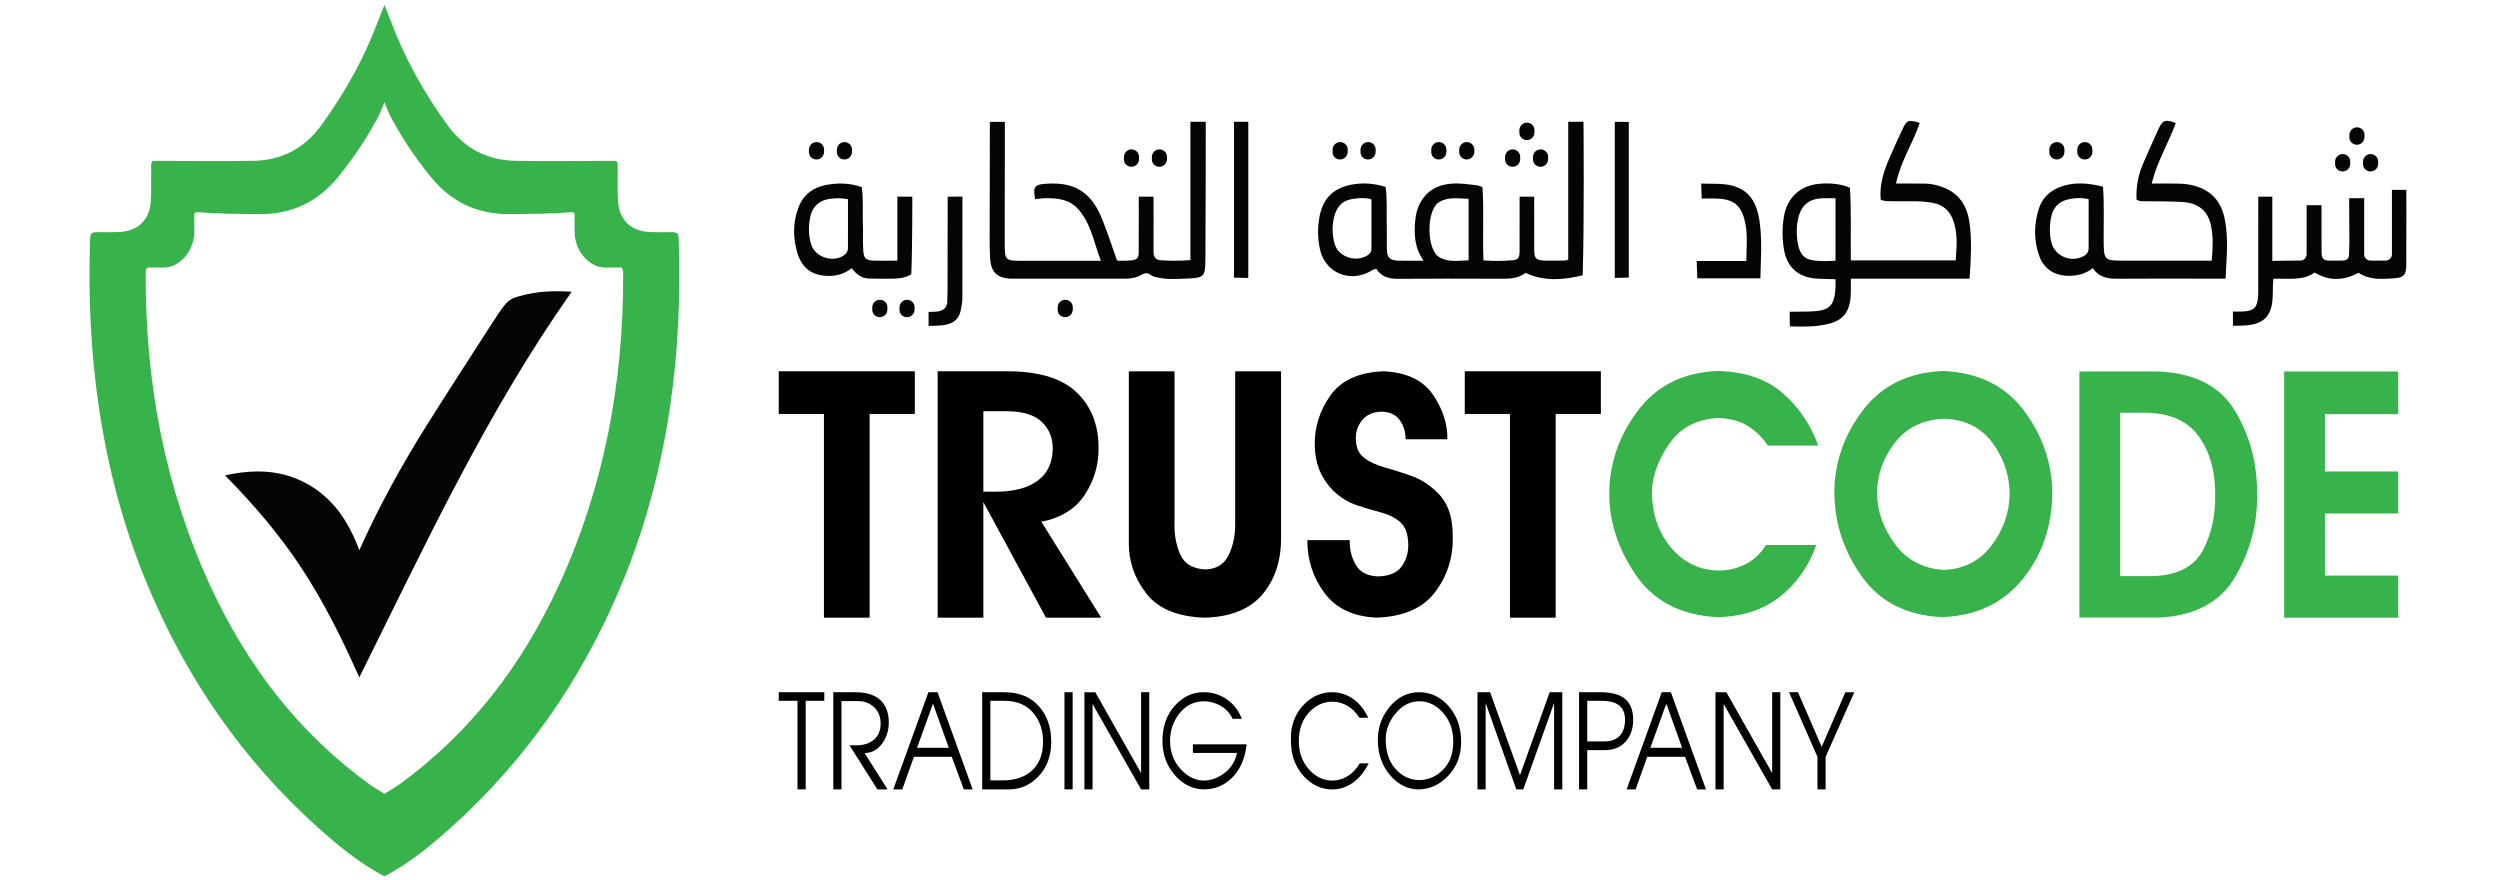 <?xml version="1.0" encoding="utf-8"?>
<!-- Generator: Adobe Illustrator 24.1.1, SVG Export Plug-In . SVG Version: 6.00 Build 0)  -->
<svg version="1.1" id="Layer_1" xmlns="http://www.w3.org/2000/svg" xmlns:xlink="http://www.w3.org/1999/xlink" x="0px" y="0px"
	 viewBox="0 0 1362.75 479.7" style="enable-background:new 0 0 1362.75 479.7;" xml:space="preserve">
<style type="text/css">
	.st0{fill:#38B34C;}
	.st1{fill:#050505;}
</style>
<g>
	<path d="M434.72,430.29V382h-10.23v-4.68h24.84V382h-10.15v48.29H434.72z"/>
	<path d="M454.23,430.29v-52.96h11.98c6.96,0,11.96,1.9,14.98,5.7c2.19,2.77,3.29,6.35,3.29,10.73s-1.19,8.2-3.57,11.47
		c-2.58,3.51-5.79,5.26-9.63,5.26l12.53,19.82l-5.54-0.01l-15.2-24.03h3.73c3.99,0,7.2-1.02,9.61-3.07
		c2.41-2.05,3.62-4.99,3.62-8.84c0-3.8-1.29-6.84-3.87-9.13c-2.34-2.05-5.16-3.07-8.47-3.07h-8.99v48.14h-4.47V430.29z"/>
	<path d="M506.09,377.33h4.97l19.14,52.96h-4.82l-6.57-17.75h-20.63l-6.35,17.78l-4.89-0.02L506.09,377.33z M508.58,383.56
		l-8.7,24.08h17.32L508.58,383.56z"/>
	<path d="M535.39,430.29v-52.96h12.13c8.13,0,14.51,2.68,19.14,8.04c4.24,4.92,6.36,11.23,6.36,18.92c0,7.84-2.39,14.22-7.16,19.14
		c-4.43,4.58-9.77,6.87-16,6.87h-14.47V430.29z M539.84,382v43.39h6.87c6.23,0,11.3-1.61,15.2-4.82c4.43-3.7,6.65-9.13,6.65-16.29
		c0-5.94-1.61-10.96-4.82-15.05c-3.8-4.82-9.2-7.23-16.22-7.23H539.84z"/>
	<path d="M584.7,430.29h-4.46v-52.96h4.46V430.29z"/>
	<path d="M633.65,403.84c0-8.06,2.4-14.61,7.21-19.66c4.29-4.57,9.36-6.86,15.2-6.86c4.48,0,8.53,1.18,12.16,3.54
		c4.01,2.64,6.91,6.29,8.7,10.96h-5.02c-1.51-3.09-3.69-5.45-6.54-7.09c-2.85-1.64-5.9-2.46-9.16-2.46c-5.47,0-9.97,2.31-13.51,6.92
		c-3.25,4.24-4.88,9.13-4.88,14.68c0,6.21,2.05,11.48,6.15,15.81c3.72,3.86,7.8,5.79,12.23,5.79c3.44,0,6.81-1.08,10.11-3.25
		c4.24-2.78,6.91-6.72,7.99-11.81h-24.04v-4.67h29.27c-0.85,7.97-3.63,14.17-8.34,18.6c-4.2,3.96-9.15,5.94-14.85,5.94
		c-6.08,0-11.38-2.58-15.91-7.74C635.91,417.38,633.65,411.15,633.65,403.84z"/>
	<path d="M703.67,400.17c0.61-6.79,3.17-12.35,7.66-16.69c4.26-4.1,9.15-6.15,14.69-6.15c4.02,0,7.71,1.11,11.07,3.32
		c3.64,2.4,6.55,5.94,8.73,10.61h-4.81c-1.84-2.92-4.04-5.11-6.61-6.58c-2.57-1.46-5.25-2.19-8.03-2.19c-5,0-9.31,1.99-12.94,5.98
		c-3.63,3.98-5.44,9.16-5.44,15.52c0,6.18,1.88,11.36,5.66,15.56c3.63,3.96,7.82,5.94,12.59,5.94c2.83,0,5.56-0.78,8.2-2.33
		c2.64-1.56,4.9-3.91,6.79-7.07h4.81c-2.31,4.71-5.26,8.3-8.84,10.75c-3.35,2.31-7,3.47-10.96,3.47c-5.99,0-11.17-2.4-15.56-7.21
		c-4.67-5.09-7-11.5-7-19.23v-1.7L703.67,400.17L703.67,400.17z"/>
	<path d="M751.05,403.28c0-6.68,2.07-12.58,6.21-17.7c4.47-5.5,9.9-8.25,16.29-8.25c6.39,0,11.81,2.59,16.26,7.76
		c4.44,5.17,6.66,11.59,6.66,19.25s-2.49,13.99-7.48,18.97c-4.61,4.65-9.87,6.98-15.8,6.98c-5.74,0-10.79-2.47-15.16-7.41
		C753.38,417.57,751.05,411.04,751.05,403.28z M755.36,403.03c0,7.46,2.16,13.24,6.49,17.32c3.48,3.24,7.38,4.86,11.71,4.86
		c4.56,0,8.63-1.6,12.2-4.79c4.28-3.85,6.42-9.25,6.42-16.19c0-6.24-1.86-11.47-5.57-15.67s-8.02-6.3-12.91-6.3
		c-4.94,0-9.23,2.17-12.87,6.51C757.18,393.12,755.36,397.87,755.36,403.03z"/>
	<path d="M805.37,430.29v-52.96h6.88l16.29,45.23l16.2-45.23h6.87v52.96h-4.46v-47.12l-16.8,47.12h-3.8l-16.73-47.12v47.12H805.37z"
		/>
	<path d="M860.74,430.29v-52.96h11.69c5.5,0,9.69,1,12.56,3c3.51,2.44,5.26,6.43,5.26,11.98c0,4.92-1.39,8.91-4.16,11.98
		c-2.78,3.07-6.5,4.6-11.18,4.6h-9.72v21.4L860.74,430.29L860.74,430.29z M865.2,382v22.14h9.24c4.01,0,6.96-1.17,8.87-3.51
		c1.66-2,2.49-4.77,2.49-8.33c0-3.75-1.25-6.48-3.74-8.18c-2.15-1.41-5.18-2.12-9.09-2.12L865.2,382L865.2,382z"/>
	<path d="M905.82,377.33h4.97l19.14,52.96h-4.82l-6.57-17.75h-20.63l-6.35,17.78l-4.89-0.02L905.82,377.33z M908.3,383.56
		l-8.7,24.08h17.32L908.3,383.56z"/>
	<path d="M939.57,430.29h-4.46v-52.96l5.94,0.03l24.96,44.07v-44.1h4.46v52.96h-4.46l-26.45-46.54v46.54H939.57z"/>
	<path d="M595.57,430.29h-4.46v-52.96l5.94,0.03l24.96,44.07v-44.1h4.46v52.96h-4.46l-26.45-46.54v46.54H595.57z"/>
	<path d="M990.7,430.29v-17.75l-15.49-35.21l4.86-0.01l12.94,29.79l12.89-29.76l4.88-0.01l-15.63,35.21v17.75L990.7,430.29
		L990.7,430.29z"/>
</g>
<g>
	<path d="M424.49,225.66v-23.27h74.18v23.27h-24.64v111.03h-24.91V225.66H424.49z"/>
	<path d="M536.03,336.69h-24.91v-134.3h39.6c16.6,0.25,28.79,4.2,36.55,11.87c7.76,7.66,11.62,17.7,11.56,30.11
		c0.06,9.12-2.43,17.54-7.48,25.27c-5.05,7.72-12.95,12.64-23.7,14.75l32.61,52.3h-30.1l-34.13-63.01V336.69z M536.03,224.17V268
		h6.99c9.62,0,17.13-1.97,22.53-5.91s8.17-9.73,8.29-17.36c0.06-5.89-1.88-10.76-5.82-14.61s-10.18-5.83-18.72-5.96h-13.27V224.17z"
		/>
	<path d="M615.32,295.82V202.4h24.91v82.57c-0.24,5.96,0.75,11.6,2.96,16.92s6.87,8.17,13.98,8.53c5.97-0.24,10.17-2.87,12.59-7.89
		c2.42-5.02,3.6-10.75,3.54-17.2V202.4h25v90.78c0.06,12.47-3.33,22.75-10.17,30.84c-6.84,8.09-17.4,12.32-31.67,12.68
		c-14.75-0.55-25.33-4.99-31.72-13.32C618.34,315.04,615.2,305.85,615.32,295.82z"/>
	<path d="M752.94,224.4c-4.6,0.18-8.06,1.7-10.39,4.56s-3.49,6.12-3.49,9.75c0,4.89,1.46,8.47,4.39,10.74s6.69,4.04,11.29,5.32
		s9.41,2.8,14.42,4.56c5.02,1.76,9.65,4.67,13.89,8.72c2.99,2.8,5.21,6.16,6.67,10.07c1.46,3.91,2.2,8.84,2.2,14.81
		c0.12,11.27-3.12,21.25-9.72,29.93s-17.19,13.29-31.76,13.82c-12.66-0.54-22.13-4.99-28.4-13.38c-6.27-8.38-9.41-18-9.41-28.86
		h23.11c-0.12,4.95,0.97,9.43,3.27,13.42c2.3,4,6.35,6.12,12.14,6.35c6.15-0.18,10.47-2.01,12.95-5.5
		c2.48-3.49,3.66-7.53,3.54-12.12c-0.12-5.49-1.55-9.45-4.3-11.9c-2.75-2.44-6.23-4.22-10.44-5.32s-8.62-2.42-13.21-3.94
		c-4.6-1.52-8.84-4.1-12.72-7.74c-3.64-3.7-6.27-7.65-7.88-11.85s-2.42-8.69-2.42-13.46c-0.12-9.66,2.73-18.61,8.56-26.84
		c5.82-8.23,15.45-12.62,28.89-13.15c12.48,0.54,21.44,4.74,26.88,12.61c5.43,7.87,8.09,16.02,7.97,24.43H766.2
		c0-4-1.06-7.47-3.18-10.42C760.9,226.06,757.54,224.52,752.94,224.4z"/>
	<path d="M798.45,225.66v-23.27h74.18v23.27h-24.64v111.03h-24.91V225.66H798.45z"/>
</g>
<g>
	<path class="st0" d="M877.19,268.91c0.11-16.21,5.26-31.17,15.46-44.88s24.7-20.98,43.5-21.81c14.75,0.3,26.56,4.28,35.43,11.93
		c8.87,7.66,15.38,17.24,19.53,28.74h-27.48c-2.77-4.29-6.38-7.84-10.83-10.64s-10-4.26-16.66-4.38
		c-11.66,0.72-20.52,5.54-26.56,14.48c-6.05,8.94-9.1,17.79-9.15,26.55c0.27,11.86,3.78,21.77,10.55,29.73
		c6.76,7.96,15.26,12.08,25.49,12.38c5.64,0,10.75-1.21,15.3-3.62s8.16-5.86,10.83-10.33h27.48c-4.26,11.86-10.96,21.32-20.09,28.39
		c-9.14,7.06-20.41,10.71-33.84,10.95c-19.81-1.02-34.59-8.61-44.34-22.8C882.06,299.42,877.19,284.52,877.19,268.91z"/>
	<path class="st0" d="M999.9,268.19c0.16-16.39,5.38-31.29,15.66-44.7c10.28-13.41,24.82-20.5,43.62-21.28
		c19.23,0.84,33.93,8.06,44.1,21.68c10.17,13.62,15.31,28.62,15.42,45.01c-0.21,18.18-5.63,33.81-16.26,46.89
		c-10.63,13.08-25.26,19.95-43.9,20.61c-19.23-0.89-33.79-8.3-43.7-22.22C1004.94,300.27,999.96,284.94,999.9,268.19z
		 M1059.83,228.23c-11.56,0.48-20.53,4.83-26.93,13.05c-6.39,8.23-9.64,17.43-9.75,27.62c0.11,9.78,3.39,19.03,9.87,27.76
		c6.47,8.73,15.41,13.4,26.8,13.99c10.92-0.54,19.55-5.02,25.88-13.46c6.34-8.43,9.59-17.75,9.75-27.94
		c-0.05-10.19-3.16-19.46-9.31-27.8C1080,233.12,1071.22,228.71,1059.83,228.23z"/>
	<path class="st0" d="M1133.49,202.49h42.82c20.03,0.81,34.1,8.09,42.22,21.84c8.12,13.76,12.05,28.94,11.78,45.55
		c0.27,15.43-3.63,30.16-11.7,44.2s-21.93,21.55-41.59,22.54h-43.54V202.49H1133.49z M1155.7,314.04h18.06
		c13.42-0.5,22.48-5.27,27.16-14.32c4.69-9.05,6.87-19.24,6.55-30.58c0.11-12.15-2.78-22.45-8.67-30.91s-15.33-12.87-28.32-13.25
		h-14.78L1155.7,314.04L1155.7,314.04z"/>
	<path class="st0" d="M1245.1,202.49h62.16v23.26h-39.95V257h39.95v22.89h-39.95v33.86h39.95v22.98h-62.16V202.49z"/>
</g>
<g>
	<path class="st1" d="M862.71,150.08c-10.76,2.6-20.81,3.38-31.16-1.3c-4.54,3.53-10.2,3.17-15.83,3.16
		c-17.87-0.05-35.73-0.12-53.6,0.05c-4.99,0.05-9.1-1.1-11.85-5.36c-1.66,0.01-2.71,0.98-3.9,1.6
		c-11.51,5.95-24.29-0.02-26.92-12.61c-1.22-5.81-1.3-11.64-0.2-17.48c1.84-9.78,7.3-15.43,17.09-17.42
		c6.35-1.29,12.63-0.79,18.94,1.16c0.97,6.58,0.46,13.07,0.64,19.52c0.13,4.74-0.04,9.49,0.04,14.23c0.08,4.77,1.55,6.32,6.27,6.45
		c4.31,0.12,8.63,0.03,13.79,0.03c-5.12-7.19-5.26-14.63-4.55-22.12c0.96-10.19,6.8-17.21,15.55-19.24
		c5.09-1.18,10.19-0.75,15.27-0.07c1.81,0.24,3.77,0.15,5.81,1.44c0.9,13.03-0.05,26.34,0.55,39.83c5.77,0.43,11.24,0.38,16.68-0.17
		c2.99-0.3,2.98-2.99,2.99-5.24c0.06-7.61,0.02-15.23,0.02-22.84c0-2.11,0-6.48,0-6.48h7.94c0,0-0.01,20.29,0.03,28.66
		c0.02,5.15,0.87,6.04,6.12,6.2c3.49,0.11,6.99-0.01,10.49-0.06c0.48-0.01,0.95-0.22,1.93-0.46l-0.01-75.16l8.33-0.03
		C863.19,66.37,863.64,121.89,862.71,150.08z M800.54,108.37c-5.64-0.14-10.94-1.29-16.14,1.85c-6.98,4.21-6.92,25.76,0.1,29.92
		c5.21,3.09,10.52,1.83,16.04,1.76C800.54,130.56,800.54,119.65,800.54,108.37z M747.59,108.66c-3.12-1-5.98-0.68-8.79-0.42
		c-6.29,0.58-9.74,3.45-11.43,9.51c-1.44,5.16-1.24,10.41,0.25,15.47c2.07,7.06,12.15,10.1,18.15,5.71c1.07-0.78,1.8-1.77,1.81-3.09
		C747.6,126.79,747.59,117.74,747.59,108.66z"/>
	<path class="st1" d="M547.74,66.4c0,0,0.01,13.64,0,20.33c-0.02,15.1-0.11,30.2-0.07,45.29c0.03,10.14,0.11,10.14,10.02,10.14
		c12.49,0,24.98,0,37.47,0c1.35,0,2.69,0,4.94,0c-3.97-10.22-5.4-20.83-12.94-28.76c-4.26-4.48-9.97-5.24-15.85-5.38
		c-2.42-0.06-4.24,0.23-7.03,0.57c-1.17-5.94-0.73-7.92,4.87-8.36c9.15-0.72,17.73,0.26,24.51,7.39c3.79,3.98,6.01,8.88,7.93,13.88
		c2.59,6.74,4.87,13.6,7.26,20.34c0.34,0.13,0.57,0.3,0.8,0.3c12.82,0.02,10.92-0.38,11.06-10.63c0.11-8.09,0.02-24.29,0.02-24.29
		h8.06c0,0,0.07,23.19,0,29.81c-0.03,2.77,0.83,4.6,3.9,4.83c5.22,0.38,10.44,0.35,16.2-0.06c0-25.13,0-75.4,0-75.4h8.37
		c0,0-0.01,51.01-0.19,74.72c-0.08,9.92-0.6,10.35-10.66,10.76c-5.35,0.22-10.74,0.55-16.03-0.73c-1.07-0.26-2.23-0.59-3.08-1.24
		c-1.78-1.38-3.37-1.13-5.16-0.07c-2.77,1.64-5.84,2.08-9.01,2.08c-20.36-0.01-40.72,0.01-61.08-0.01
		c-8.35-0.01-11.95-3.24-12.37-11.58c-0.33-6.6-0.2-13.22-0.2-19.83c0-16.72,0.08-54.08,0.08-54.08h8.18V66.4z"/>
	<path class="st1" d="M1008.89,141.95c19.15,0,37.95,0,57.15,0c0.56-7.8,1.37-15.6-1.87-23.07c-1.9-4.37-5.25-7.18-10.03-8.17
		c-7.3-1.51-14.68-0.85-22.04-1c-2.24-0.05-4.49,0.14-6.9-0.79c-0.76-7.49,1.25-14.5,4.11-21.31c2.41-5.75,5.06-11.39,7.68-17.05
		c2.37-5.15,3.13-5.43,9.47-3.63c-3.66,11.11-10.49,21.03-12.94,33.13c4.05,0,7.62-0.01,11.19,0c3.12,0.01,6.26-0.12,9.33,0.54
		c11.88,2.56,18.04,9.25,19.62,21.41c1.27,9.82,0.68,19.63-0.06,29.89c-21.67,0-43.29,0-64.71,0c0,0,0,4.75,0,6.96
		c0,14.36-7.01,17.32-18.18,18.76c-5.08,0.66-15.08,0.31-15.08,0.31l-0.07-7.99c0,0,9.37-0.08,10.5-0.12
		c11.5-0.39,14.82-2.39,14.48-17.62c0,0-6.65-0.13-9.95-0.3c-10.15-0.53-16.57-6.13-18.18-16.03c-0.97-5.95-1.01-11.9,0.01-17.87
		c1.76-10.19,8.58-16.66,18.86-17.78c6.25-0.68,12.84,0.12,17.12,2.17C1009.22,115.41,1008.69,128.59,1008.89,141.95z
		 M1000.54,108.07c-2.66,0-4.9-0.07-7.12,0.01c-7.33,0.28-11.55,3.73-13.2,10.88c-1.11,4.81-1.03,9.69-0.07,14.48
		c0.73,3.65,2.44,7.02,6.38,8.11c4.59,1.27,14.01,0.57,14.01,0.57C1000.54,130.54,1000.54,119.61,1000.54,108.07z"/>
	<path class="st1" d="M1146.35,101.74c0.71,10.28,0.29,20.01,0.36,29.73c0.08,10.15,0.41,10.59,10.37,10.61
		c14.98,0.04,29.97,0.01,44.95,0.01c1.1,0,2.2,0,3.55,0c0.64-6.63,0.95-12.99-0.39-19.23c-1.71-7.95-6.77-12.16-15.38-12.74
		c-6.96-0.47-13.97-0.31-20.95-0.42c-1.37-0.02-2.76,0.13-4.22-0.95c-0.37-6.51,0.81-12.96,3.38-19.11
		c2.74-6.54,5.72-12.99,8.64-19.45c2.13-4.7,3.9-5.3,9.36-3.11c-3.96,10.9-10.19,20.93-13.14,32.98c4.18,0,7.89-0.02,11.6,0
		c3.37,0.02,6.72,0.04,10.05,0.78c9.56,2.14,15.69,7.72,17.91,17.36c2.56,11.12,1.23,22.26,0.71,33.69c-4.41,0-8.4,0-12.38,0
		c-15.49,0-30.97-0.1-46.46,0.05c-5.41,0.05-10.21-0.77-13.5-5.79c-4.18,3.27-8.79,4.33-13.79,4.18
		c-7.63-0.23-13.09-4.01-15.57-11.2c-2.9-8.41-2.76-16.94-0.09-25.35c1.66-5.23,5.21-9.08,10.25-11.31
		C1129.66,98.92,1137.85,99.65,1146.35,101.74z M1138.52,108.55c-3.54-0.84-6.62-0.67-9.7-0.18c-5.87,0.92-9.5,4.07-10.71,9.89
		c-0.95,4.53-1.01,9.19,0.06,13.71c1.84,7.75,10.84,11.46,17.79,7.54c1.69-0.95,2.54-2.4,2.55-4.26
		C1138.54,126.42,1138.52,117.6,1138.52,108.55z"/>
	<path class="st1" d="M1238.64,107.22v34.99c4.29-0.13,11.18-0.16,15.27-0.16c1.87,0,3.39-1.5,3.43-3.37v-26.84h8.11
		c0,0-0.01,11.33,0,17.02c0.01,3.12,0.02,6.24,0.07,9.36c0.04,2.56,1.24,3.84,3.94,3.84c12.75-0.03,10.74,1.12,11.18-10.54
		l-0.11-23.47h8.19v30.57c0,1.9,1.54,3.44,3.44,3.44h8.24c1.9,0,3.44-1.54,3.44-3.44v-35.14h7.85c0,0,0.08,28.26-0.04,41.36
		c-0.04,5.04-1.46,6.49-6.41,6.84c-6.72,0.47-13.52,1.1-19.6-2.99c-7.9,4.26-15.73,4.76-23.93-0.12
		c-6.62,4.68-14.55,3.07-22.51,3.39c-0.47,4.36-0.05,8.59-0.59,12.76c-1.58,12.38-10.9,12.95-21.44,12.84v-7.73
		c1.89-0.04,3.73,0.07,5.64-0.04c5.64-0.33,7.54-2.06,8.05-7.72c0.13-1.49,0.1-2.99,0.1-4.49c0.01-15.47,0.02-50.37,0.02-50.37
		L1238.64,107.22L1238.64,107.22z"/>
	<path class="st1" d="M469.76,102.02c0.95,6.72,0.33,13.32,0.6,19.88c0.19,4.73-0.08,9.48,0.17,14.2c0.25,4.88,1.39,5.87,6.15,5.97
		c3.97,0.08,7.95,0.02,12.47,0.02c0-11.99,0-34.87,0-34.87h8.15c0,0,0.08,28.02-0.57,42.27c-2.57,1.62-5.27,2.22-7.96,2.32
		c-5.1,0.2-10.23,0.16-15.33,0c-3.87-0.13-6.71-2.38-9.19-5.63c-3.78,3.04-7.99,4.27-12.6,4.22c-8.94-0.09-14.54-4.13-17.07-12.76
		c-2.33-7.96-2.4-15.97,0.4-23.87c2.55-7.21,7.73-11.44,15.15-12.91C456.68,99.57,463.2,99.7,469.76,102.02z M462.23,108.6
		c-3.69-0.74-6.78-0.62-9.87-0.21c-5.39,0.72-9.31,3.95-10.53,9.16c-1.22,5.16-1.23,10.4,0.27,15.51
		c2.11,7.16,11.97,10.38,18.05,6.02c1.3-0.93,2.07-2.17,2.07-3.77C462.24,126.49,462.23,117.68,462.23,108.6z"/>
	<path class="st1" d="M927.59,108.25l-0.28-8.17c0,0,4.97,0.11,7.49,0.1c14.78-0.07,22.23,5.76,24.34,20.44
		c1.48,10.28,0.67,20.6,0.45,31.1c-11.58,0-34.41,0-34.41,0l-0.31-9.45c0,0,17.83,0,27.04,0c0.13-7.99,0.95-15.57-1.09-22.97
		c-2.05-7.41-5.97-10.44-13.69-11C934.04,108.07,927.59,108.25,927.59,108.25z"/>
	<polygon class="st1" points="880.22,66.4 887.86,66.48 887.86,151.29 880.22,151.5 	"/>
	<polygon class="st1" points="680.44,151.53 672.65,151.34 672.65,66.4 680.44,66.4 	"/>
	<path class="st1" d="M524.62,107.15c0,0,0.02,37.33-0.03,55.76c0,1.73-0.4,3.46-0.67,5.17c-1.43,9.06-8.09,9.51-17.75,9.56v-7.65
		c0,0,3.41,0.03,4.98-0.22c3.13-0.5,5.09-2.03,5.21-5.3c0.15-3.73,0.16-7.47,0.16-11.2c0.03-14.7,0.06-46.05,0.06-46.05
		L524.62,107.15z"/>
	<path class="st1" d="M1296.33,87.97c0.01,0.51,0,1.01-0.02,1.51c-0.08,2.27-2,4.06-4.27,3.98H1292c-2.06-0.07-3.78-1.67-3.91-3.72
		c-0.04-0.6-0.04-1.19-0.01-1.79c0.11-2.23,1.93-4,4.17-3.97h0.04C1294.49,84,1296.3,85.77,1296.33,87.97z"/>
	<path class="st1" d="M1281.11,87.97c0.01,0.51,0,1.01-0.02,1.51c-0.08,2.27-2,4.06-4.27,3.98h-0.04c-2.06-0.07-3.78-1.67-3.91-3.72
		c-0.04-0.6-0.04-1.19-0.01-1.79c0.11-2.23,1.93-4,4.17-3.97h0.04C1279.26,84,1281.07,85.77,1281.11,87.97z"/>
	<path class="st1" d="M1288.9,73.4c0.01,0.51,0,1.01-0.02,1.51c-0.08,2.27-2,4.06-4.27,3.98h-0.04c-2.06-0.07-3.78-1.67-3.91-3.72
		c-0.04-0.6-0.04-1.19-0.01-1.79c0.11-2.23,1.93-4,4.17-3.97h0.04C1287.05,69.44,1288.87,71.2,1288.9,73.4z"/>
	<path class="st1" d="M843.89,85.42c0.01,0.51,0,1.01-0.02,1.51c-0.08,2.27-2,4.06-4.27,3.98h-0.04c-2.06-0.07-3.78-1.67-3.91-3.72
		c-0.04-0.6-0.04-1.19-0.01-1.79c0.11-2.23,1.93-4,4.17-3.97h0.04C842.04,81.46,843.86,83.22,843.89,85.42z"/>
	<path class="st1" d="M828.66,85.42c0.01,0.51,0,1.01-0.02,1.51c-0.08,2.27-2,4.06-4.27,3.98h-0.04c-2.06-0.07-3.78-1.67-3.91-3.72
		c-0.04-0.6-0.04-1.19-0.01-1.79c0.11-2.23,1.93-4,4.17-3.97h0.04C826.82,81.46,828.63,83.22,828.66,85.42z"/>
	<path class="st1" d="M636.13,85.42c0.01,0.51,0,1.01-0.02,1.51c-0.08,2.27-2,4.06-4.27,3.98h-0.04c-2.06-0.07-3.78-1.67-3.91-3.72
		c-0.04-0.6-0.04-1.19-0.01-1.79c0.11-2.23,1.93-4,4.17-3.97h0.04C634.28,81.46,636.1,83.22,636.13,85.42z"/>
	<path class="st1" d="M620.9,85.42c0.01,0.51,0,1.01-0.02,1.51c-0.08,2.27-2,4.06-4.27,3.98h-0.04c-2.06-0.07-3.78-1.67-3.91-3.72
		c-0.04-0.6-0.04-1.19-0.01-1.79c0.11-2.23,1.93-4,4.17-3.97h0.04C619.06,81.46,620.87,83.22,620.9,85.42z"/>
	<path class="st1" d="M584.78,167.4c0.01,0.51,0,1.01-0.02,1.51c-0.08,2.27-2,4.06-4.27,3.98h-0.04c-2.06-0.07-3.78-1.67-3.91-3.72
		c-0.04-0.6-0.04-1.19-0.01-1.79c0.11-2.23,1.93-4,4.17-3.97h0.04C582.94,163.44,584.75,165.2,584.78,167.4z"/>
	<path class="st1" d="M498.56,167.4c0.01,0.51,0,1.01-0.02,1.51c-0.08,2.27-2,4.06-4.27,3.98h-0.04c-2.06-0.07-3.78-1.67-3.91-3.72
		c-0.04-0.6-0.04-1.19-0.01-1.79c0.11-2.23,1.93-4,4.17-3.97h0.04C496.71,163.44,498.52,165.2,498.56,167.4z"/>
	<path class="st1" d="M483.73,167.4c0.01,0.51,0,1.01-0.02,1.51c-0.08,2.27-2,4.06-4.27,3.98h-0.04c-2.06-0.07-3.78-1.67-3.91-3.72
		c-0.04-0.6-0.04-1.19-0.01-1.79c0.11-2.23,1.93-4,4.17-3.97h0.04C481.89,163.44,483.7,165.2,483.73,167.4z"/>
	<path class="st1" d="M836.45,70.86c0.01,0.51,0,1.01-0.02,1.51c-0.08,2.27-2,4.06-4.27,3.98h-0.04c-2.06-0.07-3.78-1.67-3.91-3.72
		c-0.04-0.6-0.04-1.19-0.01-1.79c0.11-2.23,1.93-4,4.17-3.97h0.04C834.61,66.9,836.42,68.66,836.45,70.86z"/>
	<path class="st1" d="M1140.56,81.44c0.01,0.51,0,1.01-0.02,1.51c-0.08,2.27-2,4.06-4.27,3.98h-0.04c-2.06-0.07-3.78-1.67-3.91-3.72
		c-0.04-0.6-0.04-1.19-0.01-1.79c0.11-2.23,1.93-4,4.17-3.97h0.04C1138.72,77.48,1140.53,79.24,1140.56,81.44z"/>
	<path class="st1" d="M1125.34,81.44c0.01,0.51,0,1.01-0.02,1.51c-0.08,2.27-2,4.06-4.27,3.98h-0.04c-2.06-0.07-3.78-1.67-3.91-3.72
		c-0.04-0.6-0.04-1.19-0.01-1.79c0.11-2.23,1.93-4,4.17-3.97h0.04C1123.49,77.48,1125.3,79.24,1125.34,81.44z"/>
	<path class="st1" d="M803.66,81.44c0.01,0.51,0,1.01-0.02,1.51c-0.08,2.27-2,4.06-4.27,3.98h-0.04c-2.06-0.07-3.78-1.67-3.91-3.72
		c-0.04-0.6-0.04-1.19-0.01-1.79c0.11-2.23,1.93-4,4.17-3.97h0.04C801.82,77.48,803.63,79.24,803.66,81.44z"/>
	<path class="st1" d="M788.43,81.44c0.01,0.51,0,1.01-0.02,1.51c-0.08,2.27-2,4.06-4.27,3.98h-0.04c-2.06-0.07-3.78-1.67-3.91-3.72
		c-0.04-0.6-0.04-1.19-0.01-1.79c0.11-2.23,1.93-4,4.17-3.97h0.04C786.59,77.48,788.4,79.24,788.43,81.44z"/>
	<path class="st1" d="M749.87,81.44c0.01,0.51,0,1.01-0.02,1.51c-0.08,2.27-2,4.06-4.27,3.98h-0.04c-2.06-0.07-3.78-1.67-3.91-3.72
		c-0.04-0.6-0.04-1.19-0.01-1.79c0.11-2.23,1.93-4,4.17-3.97h0.04C748.03,77.48,749.84,79.24,749.87,81.44z"/>
	<path class="st1" d="M734.64,81.44c0.01,0.51,0,1.01-0.02,1.51c-0.08,2.27-2,4.06-4.27,3.98h-0.04c-2.06-0.07-3.78-1.67-3.91-3.72
		c-0.04-0.6-0.04-1.19-0.01-1.79c0.11-2.23,1.93-4,4.17-3.97h0.04C732.8,77.48,734.61,79.24,734.64,81.44z"/>
	<path class="st1" d="M464.44,81.44c0.01,0.51,0,1.01-0.02,1.51c-0.08,2.27-2,4.06-4.27,3.98h-0.04c-2.06-0.07-3.78-1.67-3.91-3.72
		c-0.04-0.6-0.04-1.19-0.01-1.79c0.11-2.23,1.93-4,4.17-3.97h0.04C462.59,77.48,464.4,79.24,464.44,81.44z"/>
	<path class="st1" d="M449.21,81.44c0.01,0.51,0,1.01-0.02,1.51c-0.08,2.27-2,4.06-4.27,3.98h-0.04c-2.06-0.07-3.78-1.67-3.91-3.72
		c-0.04-0.6-0.04-1.19-0.01-1.79c0.11-2.23,1.93-4,4.17-3.97h0.04C447.36,77.48,449.18,79.24,449.21,81.44z"/>
</g>
<path class="st0" d="M370.03,132.41c-0.05-1.72,0.04-3.49-0.64-5.1c-1.38-1.02-2.93-0.72-4.39-0.75c-3.75-0.06-7.51,0.1-11.24-0.11
	c-9.57-0.51-15.96-6.35-16.77-15.84c-0.53-6.07-0.2-12.22-0.32-18.33c-0.03-1.43,0.46-2.99-0.81-4.61c-1.29,0-2.76-0.01-4.24,0
	c-16.73,0.12-33.47,0.23-50.21,0c-15.8-0.21-28.16-6.72-37.38-19.33c-12.95-17.71-23.52-36.73-31.19-57.32
	c-0.87-2.32-3.03-7.64-3.29-8.29c-0.26,0.65-2.42,5.97-3.29,8.29c-7.67,20.59-18.24,39.61-31.19,57.32
	c-9.22,12.61-21.58,19.12-37.38,19.33c-16.74,0.23-33.48,0.12-50.21,0c-1.48-0.01-2.95,0-4.24,0c-1.27,1.62-0.78,3.18-0.81,4.61
	c-0.12,6.11,0.21,12.26-0.32,18.33c-0.81,9.49-7.2,15.33-16.77,15.84c-3.73,0.21-7.49,0.05-11.24,0.11
	c-1.46,0.03-3.01-0.27-4.39,0.75c-0.68,1.61-0.59,3.38-0.64,5.1c-0.93,30.11,0.43,60.09,4.88,89.93
	c4.96,33.2,13.48,65.41,26.41,96.41c21.25,50.98,51.83,95.47,93.05,132.43c11.1,9.96,22.72,19.45,36.14,26.49
	c13.42-7.04,25.04-16.53,36.14-26.49c41.22-36.96,71.8-81.45,93.05-132.43c12.93-31,21.45-63.21,26.41-96.41
	C369.6,192.5,370.96,162.52,370.03,132.41z M339.68,149.47c0.21,59.29-10.43,116.37-35.44,170.4c-19.9,43-47.88,79.65-86.53,107.68
	c-2.38,1.72,0,0-8,5.05c-0.05-0.03-0.11-0.06-0.16-0.09c-0.05,0.03-0.11,0.06-0.16,0.09c-8-5.05-5.62-3.33-8-5.05
	c-38.65-28.03-66.63-64.68-86.53-107.68c-25.01-54.03-35.65-111.11-35.44-170.4c0-1.08-0.31-2.27,1.06-3.64c0,0,6-0.01,9.23-0.01
	c6.93,0,15.96-7.55,16.18-19.31c0.07-3.57,0.01-7.13,0.01-10.29c1.42-0.93,2.29-0.55,3.14-0.48c9.72,0.83,22.54,0.89,32.28,0.97
	c17.73,0.14,31.84-6.61,43.02-20.32c8.48-10.41,15.87-21.46,22.1-33.32c0.77-1.46,3.11-7.34,3.11-7.34s2.34,5.88,3.11,7.34
	c6.23,11.86,13.62,22.91,22.1,33.32c11.18,13.71,25.29,20.46,43.02,20.32c9.74-0.08,22.56-0.14,32.28-0.97
	c0.85-0.07,1.72-0.45,3.14,0.48c0,3.16-0.06,6.72,0.01,10.29c0.22,11.76,9.25,19.31,16.18,19.31c3.23,0,9.23,0.01,9.23,0.01
	C339.99,147.2,339.68,148.39,339.68,149.47z"/>
<path class="st1" d="M195.86,299.9c10.8-24,23.07-46.26,36.59-67.82c11.33-18.07,22.98-35.94,34.5-53.89
	c1.49-2.32,3.08-4.78,4.61-7.06c4.48-6.66,6.15-8.22,11.38-9.66c9.74-2.68,17.94-3.1,28.68-2.44
	C264.96,225.28,232,296.65,195.85,369.24c-9.66-21.7-19.48-41.27-31.44-59.49c-11.93-18.18-25.99-34.63-41.75-50.61
	c16.29-3.61,31.24-3.09,45.36,4.95C181.98,272.04,190.14,284.61,195.86,299.9z"/>
</svg>
